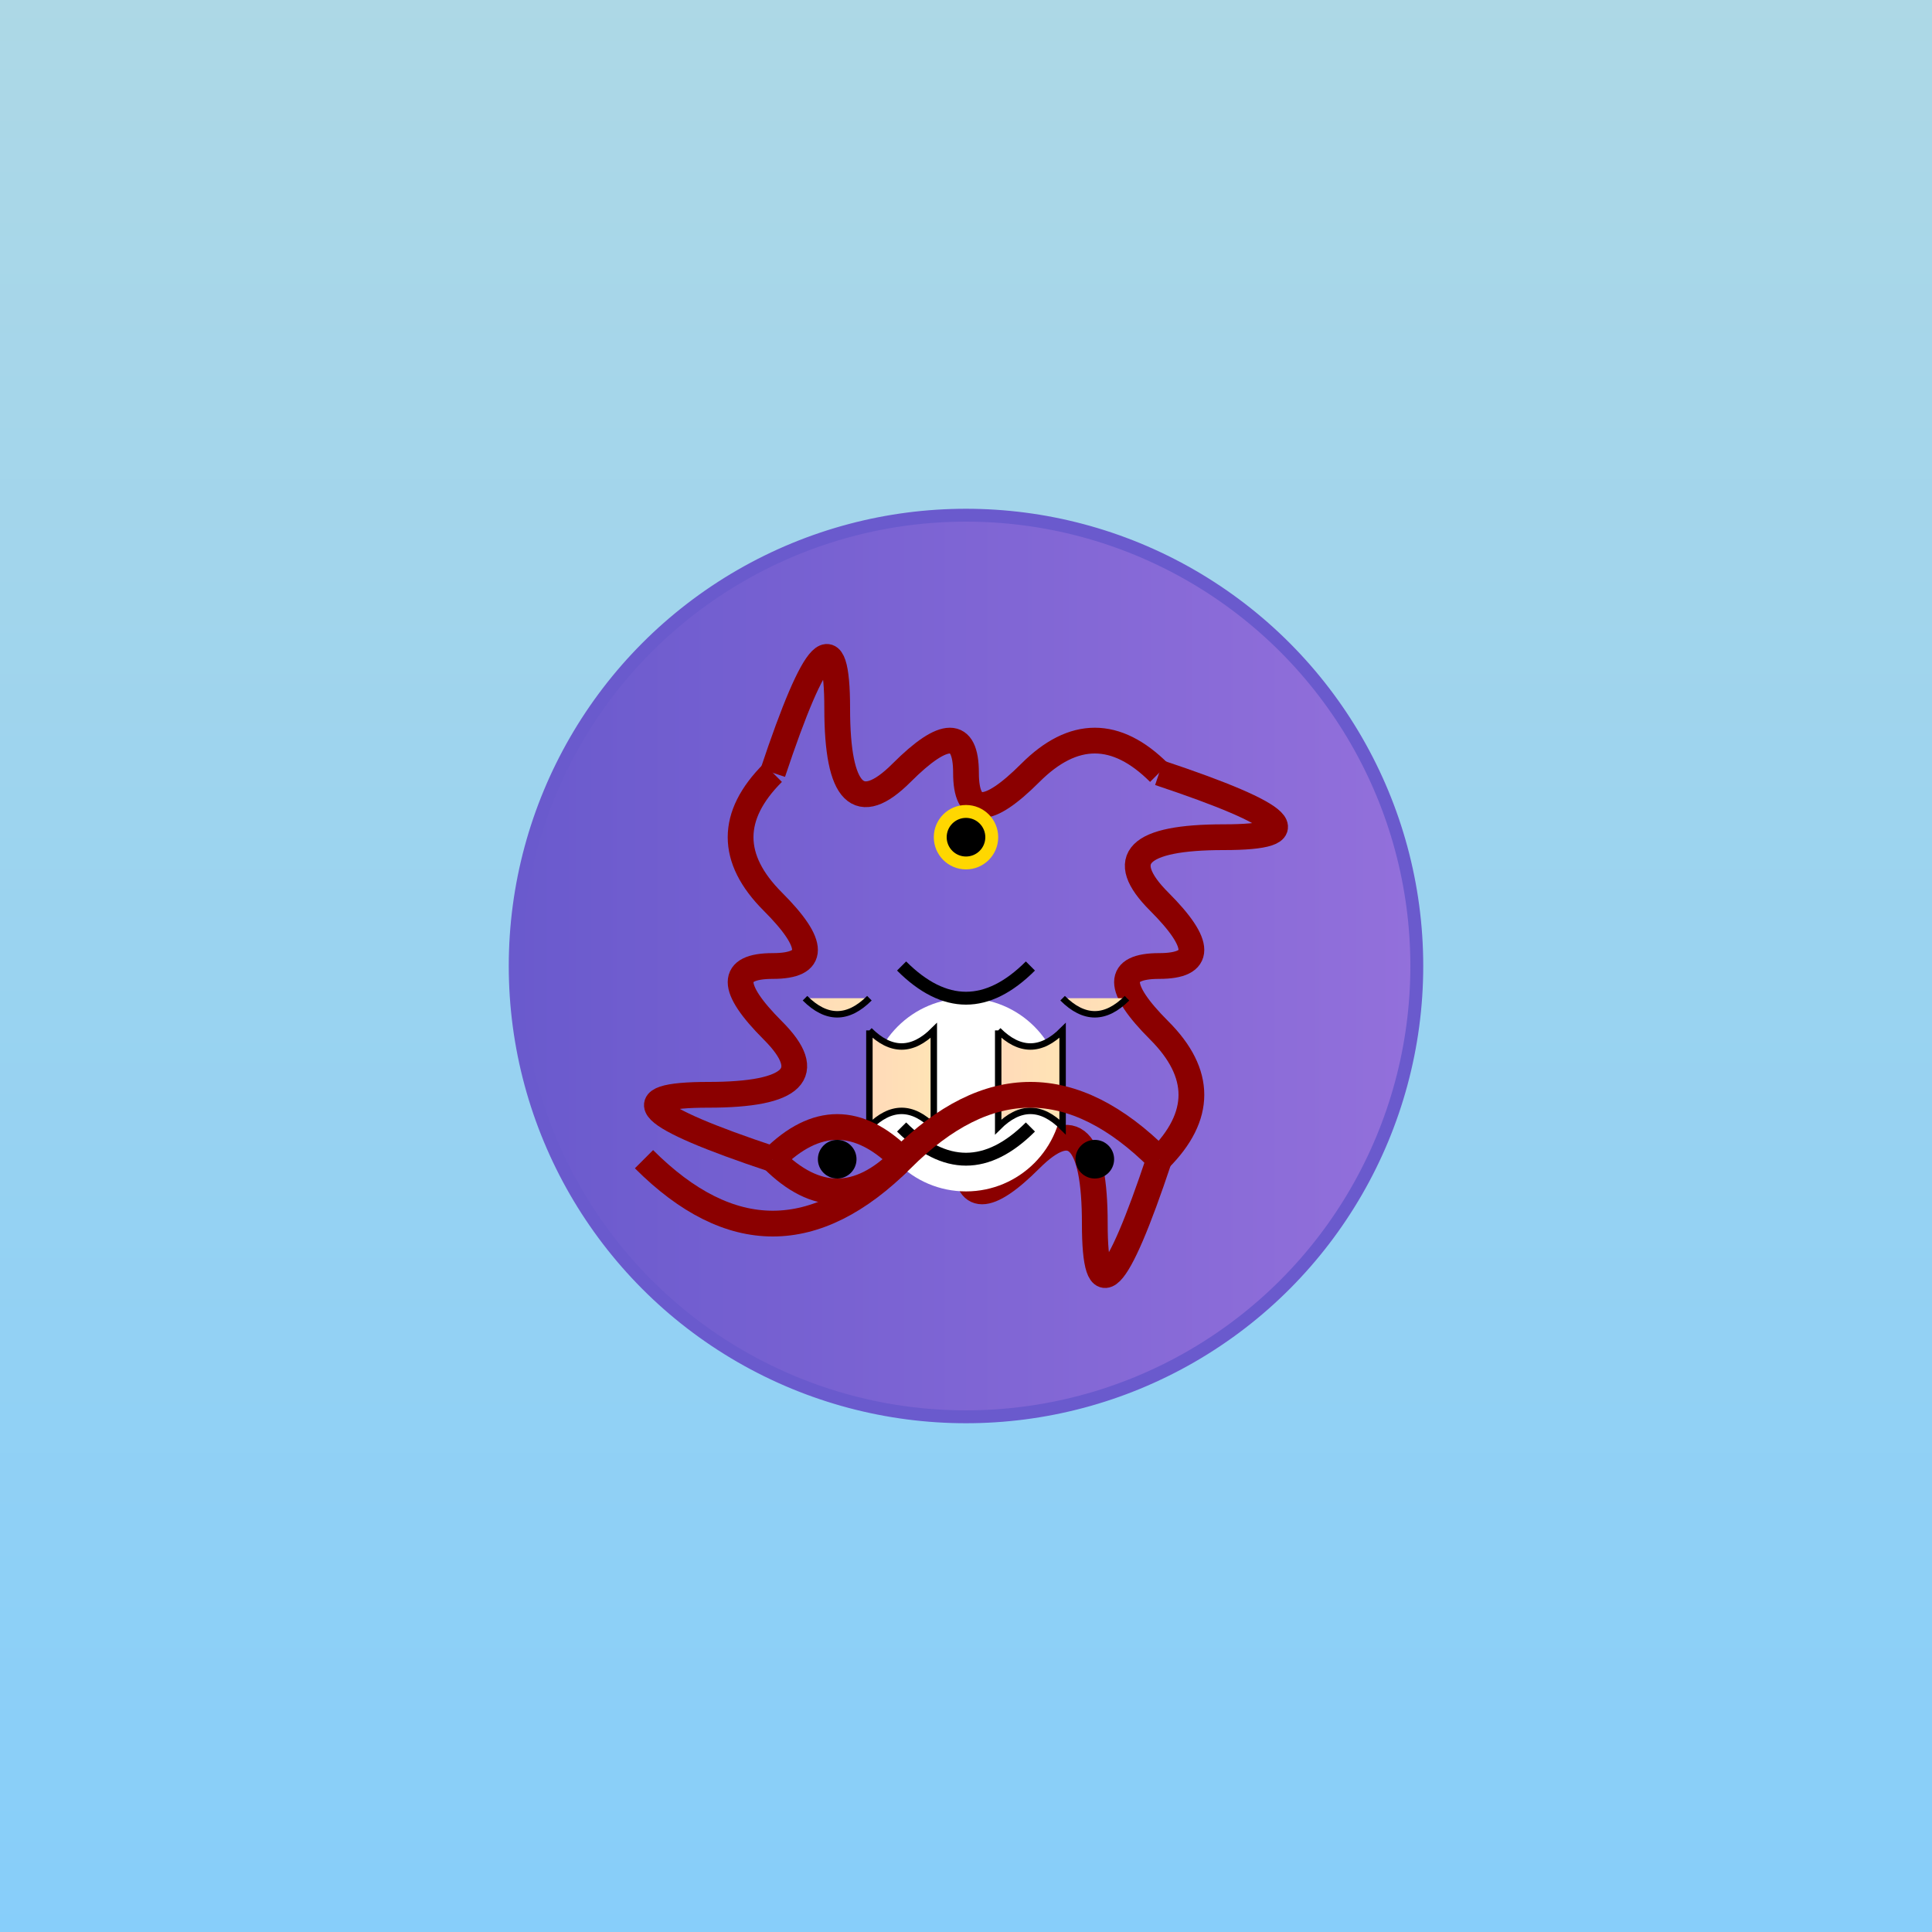 <svg viewBox="0 0 300 300" xmlns="http://www.w3.org/2000/svg">
  <rect x="0" y="0" width="300" height="300" fill="#333333" stroke="none"/>
  <defs>
    <linearGradient id="waterGradient" x1="0" y1="0" x2="0" y2="1">
      <stop offset="0%" stop-color="#ADD8E6"/>
      <stop offset="100%" stop-color="#87CEFA"/>
    </linearGradient>
    <linearGradient id="lilyPadGradient" x1="0" y1="0" x2="1" y2="0">
      <stop offset="0%" stop-color="#6A5ACD"/>
      <stop offset="100%" stop-color="#9370DB"/>
    </linearGradient>
    <linearGradient id="catGradient" x1="0" y1="0" x2="1" y2="0">
      <stop offset="0%" stop-color="#FFDAB9"/>
      <stop offset="100%" stop-color="#FFE4B5"/>
    </linearGradient>
  </defs>
  <rect width="300" height="300" fill="url(#waterGradient)"/>
  <g transform="translate(150, 150)">
    <circle cx="0" cy="0" r="70" fill="url(#lilyPadGradient)" stroke="#6A5ACD" stroke-width="2"/>
    <path d="M-30,30 Q-20,40 -10,30 T0,30 T10,30 T20,40 T30,30" fill="none" stroke="#8B0000" stroke-width="4"/>
    <path d="M-30,30 Q-20,40 -10,30 T0,30 T10,30 T20,40 T30,30" fill="none" stroke="#8B0000" stroke-width="4" transform="rotate(180)"/>
    <path d="M-30,30 Q-20,40 -10,30 T0,30 T10,30 T20,40 T30,30" fill="none" stroke="#8B0000" stroke-width="4" transform="rotate(90)"/>
    <path d="M-30,30 Q-20,40 -10,30 T0,30 T10,30 T20,40 T30,30" fill="none" stroke="#8B0000" stroke-width="4" transform="rotate(270)"/>
    <circle cx="0" cy="-20" r="5" fill="#FFD700"/>
    <circle cx="0" cy="-20" r="3" fill="#000000"/>
    <circle cx="0" cy="20" r="15" fill="#FFFFFF"/>
    <path d="M-15,10 L-15,25 Q-10,20 -5,25 L-5,10 Q-10,15 -15,10" fill="url(#catGradient)" stroke="#000000" stroke-width="1"/>
    <path d="M5,10 L5,25 Q10,20 15,25 L15,10 Q10,15 5,10" fill="url(#catGradient)" stroke="#000000" stroke-width="1"/>
    <path d="M-10,25 Q0,35 10,25" stroke="#000000" stroke-width="2" fill="none"/>
    <path d="M-25,5 Q-20,10 -15,5" fill="url(#catGradient)" stroke="#000000" stroke-width="1"/>
    <path d="M25,5 Q20,10 15,5" fill="url(#catGradient)" stroke="#000000" stroke-width="1"/>
    <path d="M-10,0 Q0,10 10,0" stroke="#000000" stroke-width="2" fill="none"/>
  </g>
  <path d="M100,180 Q120,200 140,180 T180,180" stroke="#8B0000" stroke-width="4" fill="none"/>
  <path d="M120,180 Q130,170 140,180" stroke="#8B0000" stroke-width="4" fill="none"/>
  <circle cx="130" cy="180" r="3" fill="#000000"/>
  <circle cx="170" cy="180" r="3" fill="#000000"/>
</svg>